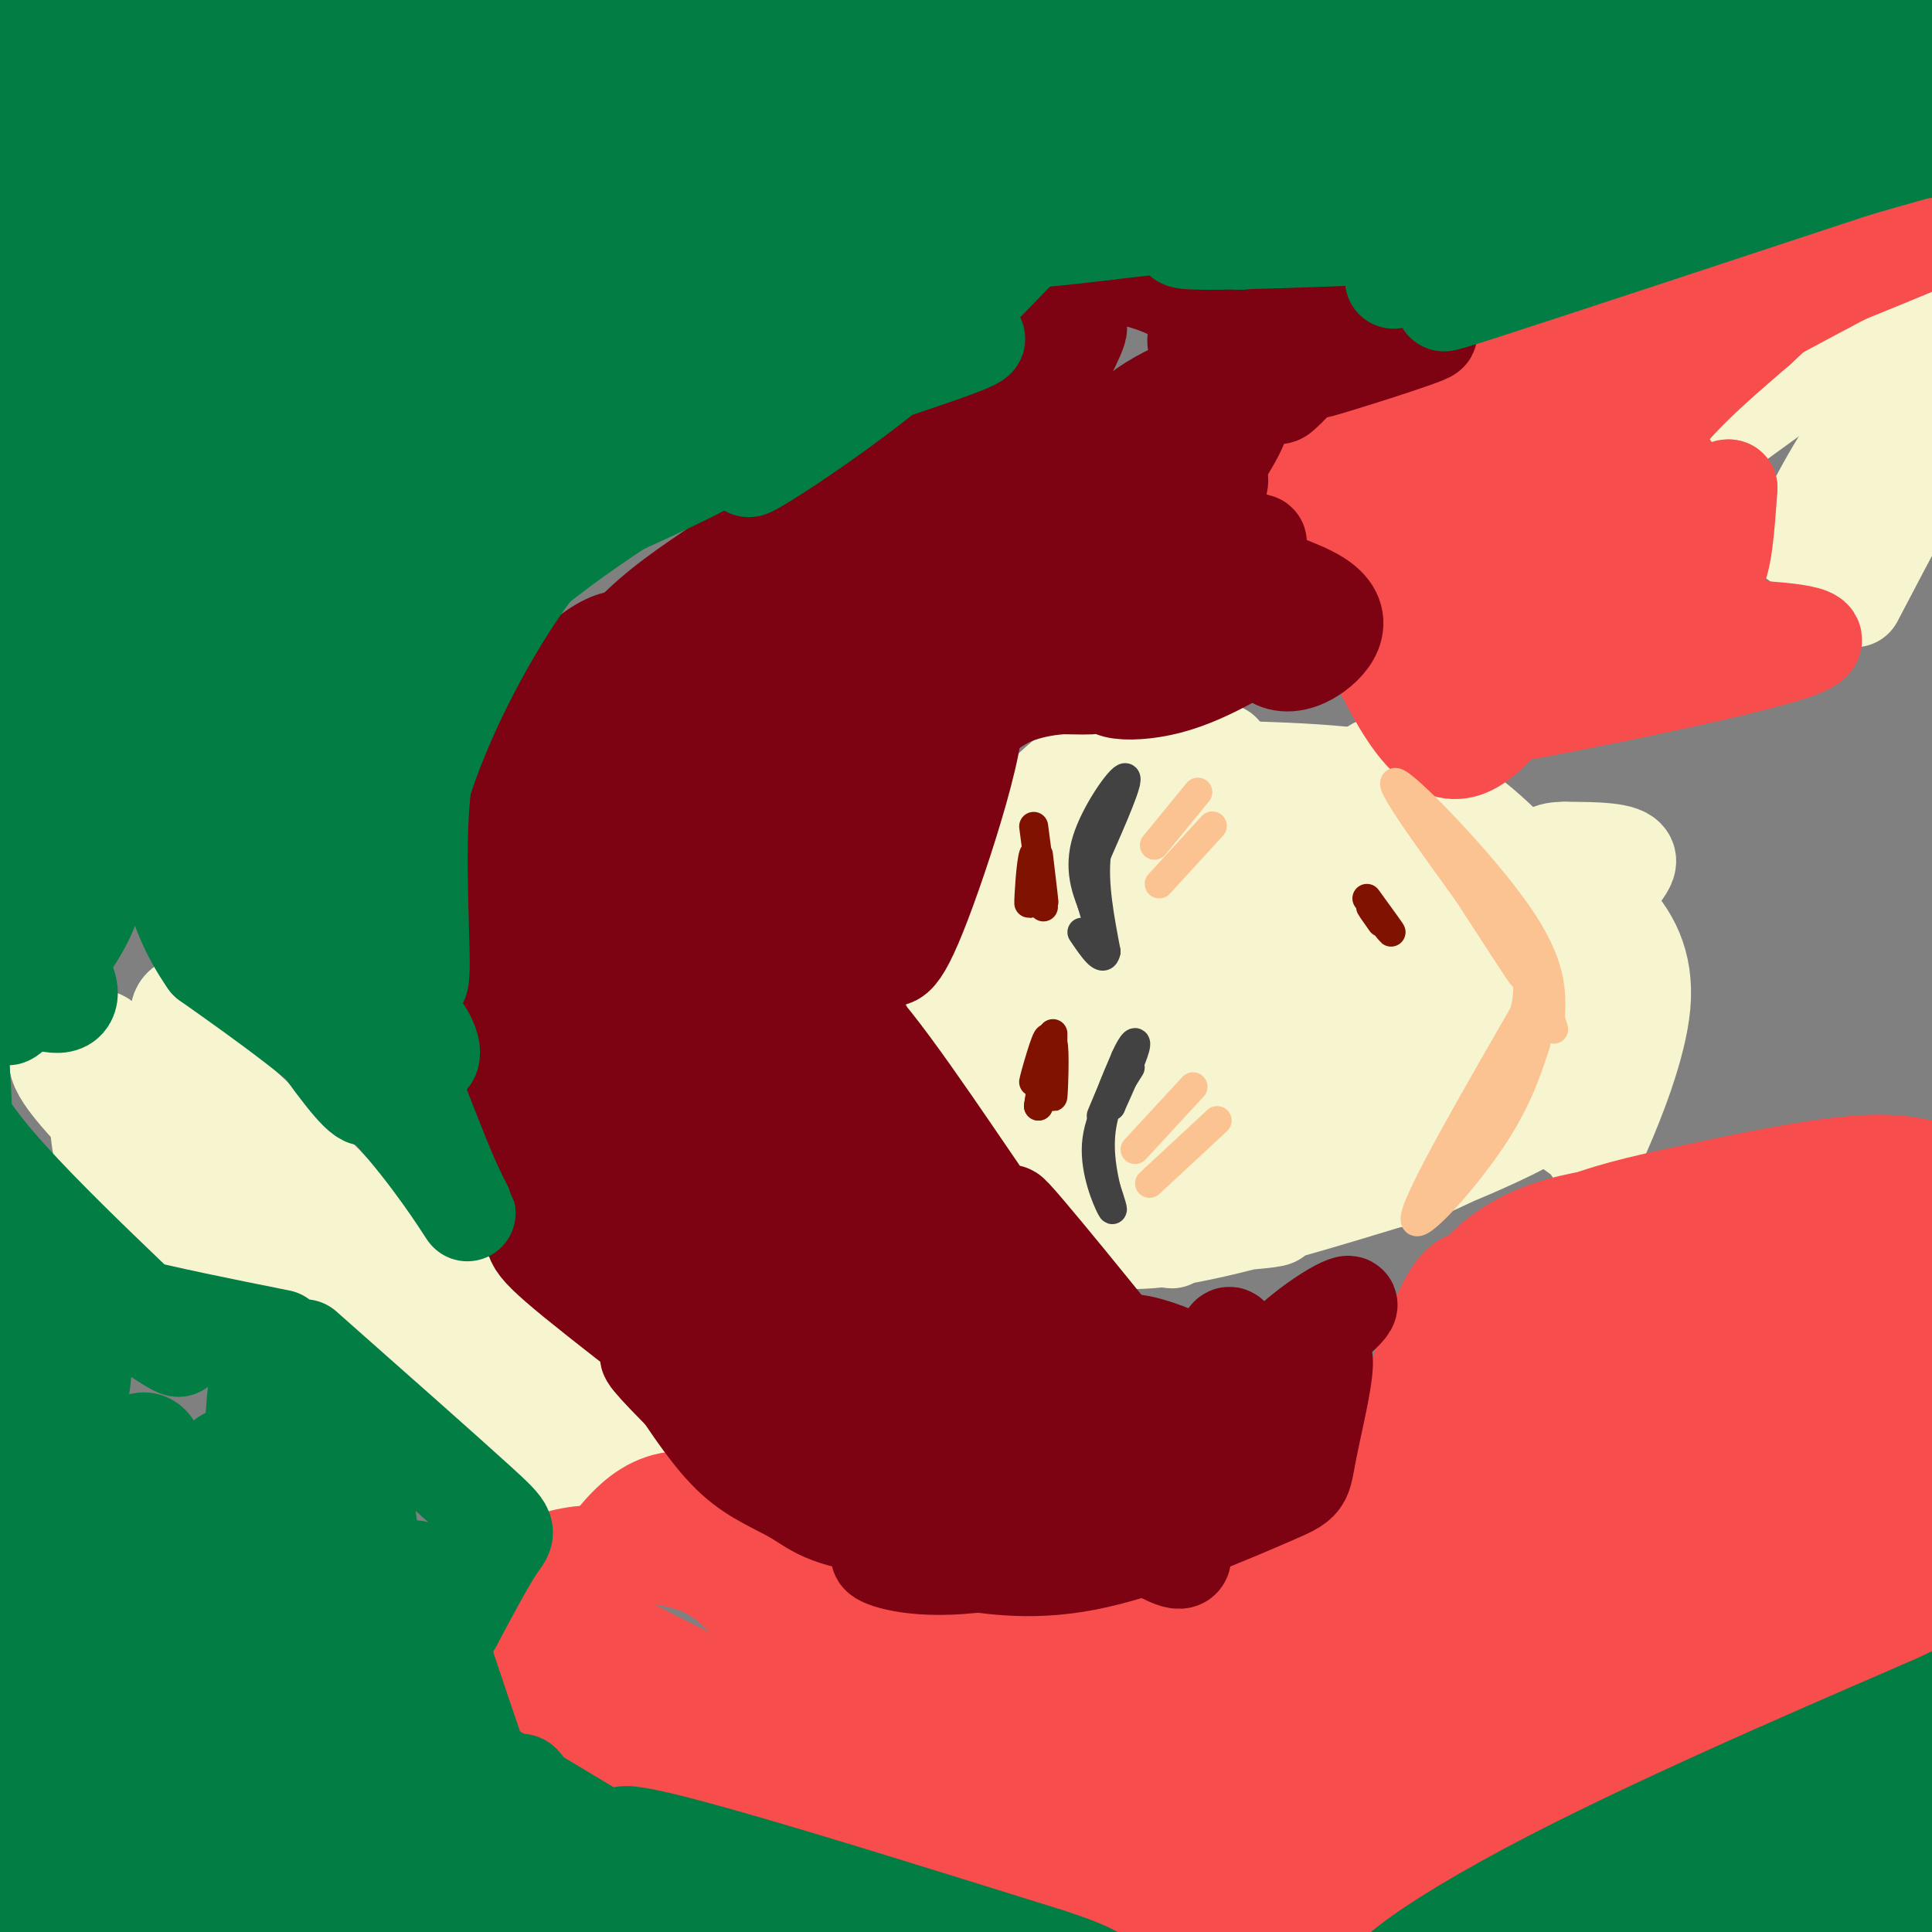 <svg viewBox='0 0 400 400' version='1.1' xmlns='http://www.w3.org/2000/svg' xmlns:xlink='http://www.w3.org/1999/xlink'><rect x="0" y="0" width="400" height="400" fill="#808080" stroke="none"/><g fill='none' stroke='#F7F5D0' stroke-width='20' stroke-linecap='round' stroke-linejoin='round'><path d='M229,154c-5.429,4.231 -10.858,8.463 -15,13c-4.142,4.537 -6.997,9.381 -2,6c4.997,-3.381 17.845,-14.987 19,-16c1.155,-1.013 -9.384,8.568 -15,15c-5.616,6.432 -6.308,9.716 -7,13'/><path d='M209,185c-2.501,4.181 -5.255,8.132 -1,3c4.255,-5.132 15.519,-19.348 15,-16c-0.519,3.348 -12.819,24.258 -14,26c-1.181,1.742 8.759,-15.685 8,-19c-0.759,-3.315 -12.217,7.481 -17,15c-4.783,7.519 -2.892,11.759 -1,16'/><path d='M199,210c0.329,2.912 1.652,2.193 3,1c1.348,-1.193 2.720,-2.858 4,-8c1.280,-5.142 2.469,-13.760 2,-18c-0.469,-4.240 -2.594,-4.101 -3,6c-0.406,10.101 0.908,30.165 3,37c2.092,6.835 4.963,0.440 6,-13c1.037,-13.440 0.241,-33.926 0,-31c-0.241,2.926 0.074,29.265 1,41c0.926,11.735 2.463,8.868 4,6'/><path d='M219,231c0.474,-7.546 -0.340,-29.411 0,-28c0.340,1.411 1.834,26.099 4,38c2.166,11.901 5.003,11.015 4,6c-1.003,-5.015 -5.847,-14.158 -3,-12c2.847,2.158 13.385,15.617 17,20c3.615,4.383 0.308,-0.308 -3,-5'/><path d='M238,250c-4.521,-0.862 -14.322,-0.515 -7,0c7.322,0.515 31.767,1.200 33,2c1.233,0.800 -20.745,1.715 -29,3c-8.255,1.285 -2.787,2.938 9,1c11.787,-1.938 29.894,-7.469 48,-13'/><path d='M292,243c14.306,-5.083 26.072,-11.290 23,-10c-3.072,1.290 -20.981,10.078 -24,11c-3.019,0.922 8.852,-6.022 16,-12c7.148,-5.978 9.574,-10.989 12,-16'/><path d='M319,216c4.871,-7.904 11.048,-19.665 9,-15c-2.048,4.665 -12.321,25.756 -13,26c-0.679,0.244 8.234,-20.359 11,-30c2.766,-9.641 -0.617,-8.321 -4,-7'/><path d='M322,190c-10.311,-9.089 -34.089,-28.311 -37,-31c-2.911,-2.689 15.044,11.156 33,25'/><path d='M318,184c3.714,1.786 -3.500,-6.250 -10,-12c-6.500,-5.750 -12.286,-9.214 -25,-11c-12.714,-1.786 -32.357,-1.893 -52,-2'/><path d='M231,159c-6.950,0.105 1.677,1.368 3,0c1.323,-1.368 -4.656,-5.367 -10,4c-5.344,9.367 -10.051,32.098 -12,38c-1.949,5.902 -1.140,-5.026 5,-17c6.140,-11.974 17.611,-24.992 20,-25c2.389,-0.008 -4.306,12.996 -11,26'/><path d='M226,185c-4.600,10.853 -10.599,24.987 -10,25c0.599,0.013 7.797,-14.095 18,-30c10.203,-15.905 23.411,-33.607 18,-19c-5.411,14.607 -29.442,61.525 -34,70c-4.558,8.475 10.355,-21.491 21,-38c10.645,-16.509 17.020,-19.560 20,-20c2.980,-0.440 2.566,1.731 -1,8c-3.566,6.269 -10.283,16.634 -17,27'/><path d='M241,208c-6.826,14.371 -15.391,36.799 -16,37c-0.609,0.201 6.738,-21.825 19,-39c12.262,-17.175 29.438,-29.498 39,-38c9.562,-8.502 11.510,-13.181 0,6c-11.510,19.181 -36.477,62.224 -41,71c-4.523,8.776 11.398,-16.714 27,-35c15.602,-18.286 30.886,-29.367 35,-31c4.114,-1.633 -2.943,6.184 -10,14'/><path d='M294,193c-10.771,18.340 -32.700,57.192 -29,55c3.700,-2.192 33.029,-45.426 45,-61c11.971,-15.574 6.583,-3.488 -2,12c-8.583,15.488 -20.361,34.379 -23,38c-2.639,3.621 3.860,-8.030 13,-19c9.140,-10.970 20.922,-21.261 26,-24c5.078,-2.739 3.451,2.075 0,9c-3.451,6.925 -8.725,15.963 -14,25'/><path d='M310,228c-3.036,5.603 -3.626,7.109 1,3c4.626,-4.109 14.467,-13.833 18,-22c3.533,-8.167 0.759,-14.776 2,-20c1.241,-5.224 6.497,-9.064 6,-11c-0.497,-1.936 -6.749,-1.968 -13,-2'/><path d='M324,176c-3.273,-0.037 -4.954,0.872 -3,3c1.954,2.128 7.543,5.476 12,10c4.457,4.524 7.782,10.223 7,19c-0.782,8.777 -5.672,20.632 -8,26c-2.328,5.368 -2.094,4.248 -3,3c-0.906,-1.248 -2.953,-2.624 -5,-4'/><path d='M324,233c1.648,-4.453 8.266,-13.585 11,-20c2.734,-6.415 1.582,-10.112 1,-13c-0.582,-2.888 -0.595,-4.968 -3,-7c-2.405,-2.032 -7.203,-4.016 -12,-6'/><path d='M16,217c-3.257,0.437 -6.514,0.874 -2,7c4.514,6.126 16.798,17.940 25,24c8.202,6.060 12.322,6.367 21,6c8.678,-0.367 21.913,-1.406 19,-1c-2.913,0.406 -21.975,2.259 -33,2c-11.025,-0.259 -14.012,-2.629 -17,-5'/><path d='M29,250c-4.378,-2.429 -6.823,-6.000 -8,-12c-1.177,-6.000 -1.087,-14.427 -1,-19c0.087,-4.573 0.170,-5.292 3,-2c2.830,3.292 8.408,10.594 20,19c11.592,8.406 29.198,17.917 29,15c-0.198,-2.917 -18.199,-18.262 -27,-27c-8.801,-8.738 -8.400,-10.869 -8,-13'/><path d='M37,211c-0.533,-2.985 2.133,-3.946 3,-2c0.867,1.946 -0.067,6.800 3,14c3.067,7.200 10.133,16.746 18,23c7.867,6.254 16.533,9.215 24,17c7.467,7.785 13.733,20.392 20,33'/><path d='M105,296c4.957,7.809 7.349,10.830 1,3c-6.349,-7.830 -21.439,-26.513 -34,-36c-12.561,-9.487 -22.594,-9.780 -21,-8c1.594,1.780 14.814,5.633 24,9c9.186,3.367 14.339,6.248 21,14c6.661,7.752 14.831,20.376 23,33'/><path d='M119,311c4.488,1.310 4.208,-11.917 -8,-27c-12.208,-15.083 -36.345,-32.024 -35,-30c1.345,2.024 28.173,23.012 55,44'/><path d='M131,298c8.833,7.000 3.417,2.500 -2,-2'/><path d='M360,87c13.083,-9.500 26.167,-19.000 36,-24c9.833,-5.000 16.417,-5.500 23,-6'/><path d='M372,112c5.250,-10.250 10.500,-20.500 17,-27c6.500,-6.500 14.250,-9.250 22,-12'/><path d='M384,124c7.417,-14.167 14.833,-28.333 20,-36c5.167,-7.667 8.083,-8.833 11,-10'/></g>
<g fill='none' stroke='#F84D4D' stroke-width='20' stroke-linecap='round' stroke-linejoin='round'><path d='M339,251c-12.339,1.488 -24.679,2.976 -34,14c-9.321,11.024 -15.625,31.583 -16,33c-0.375,1.417 5.179,-16.310 9,-25c3.821,-8.690 5.911,-8.345 8,-8'/><path d='M306,265c4.510,-3.407 11.786,-7.923 19,-11c7.214,-3.077 14.365,-4.713 25,-7c10.635,-2.287 24.753,-5.225 34,-6c9.247,-0.775 13.624,0.612 18,2'/><path d='M402,243c3.836,0.261 4.426,-0.088 3,1c-1.426,1.088 -4.867,3.611 -13,5c-8.133,1.389 -20.959,1.643 -31,2c-10.041,0.357 -17.297,0.816 -29,9c-11.703,8.184 -27.851,24.092 -44,40'/><path d='M288,300c-7.607,10.762 -4.625,17.667 -13,24c-8.375,6.333 -28.107,12.095 -43,15c-14.893,2.905 -24.946,2.952 -35,3'/><path d='M197,342c-15.000,-6.689 -35.000,-24.911 -48,-30c-13.000,-5.089 -19.000,2.956 -25,11'/><path d='M124,323c-5.657,1.781 -7.300,0.734 -9,8c-1.700,7.266 -3.456,22.844 -3,27c0.456,4.156 3.123,-3.112 6,-4c2.877,-0.888 5.965,4.603 11,8c5.035,3.397 12.018,4.698 19,6'/><path d='M148,368c19.356,5.867 58.244,17.533 77,22c18.756,4.467 17.378,1.733 16,-1'/><path d='M241,389c12.711,-2.422 36.489,-7.978 63,-18c26.511,-10.022 55.756,-24.511 85,-39'/><path d='M389,332c15.329,-5.922 11.150,-1.226 9,-6c-2.150,-4.774 -2.271,-19.016 1,-32c3.271,-12.984 9.935,-24.710 8,-19c-1.935,5.710 -12.467,28.855 -23,52'/><path d='M384,327c-3.340,-1.396 -0.190,-30.885 5,-54c5.190,-23.115 12.419,-39.855 7,-21c-5.419,18.855 -23.486,73.304 -29,81c-5.514,7.696 1.525,-31.360 10,-56c8.475,-24.640 18.385,-34.862 18,-34c-0.385,0.862 -11.065,12.809 -22,34c-10.935,21.191 -22.124,51.626 -26,61c-3.876,9.374 -0.438,-2.313 3,-14'/><path d='M350,324c6.755,-20.897 22.141,-66.139 19,-68c-3.141,-1.861 -24.809,39.661 -36,66c-11.191,26.339 -11.903,37.496 -8,28c3.903,-9.496 12.422,-39.643 17,-55c4.578,-15.357 5.216,-15.923 11,-22c5.784,-6.077 16.715,-17.665 16,-19c-0.715,-1.335 -13.076,7.584 -26,19c-12.924,11.416 -26.413,25.328 -39,41c-12.587,15.672 -24.273,33.104 -27,39c-2.727,5.896 3.507,0.256 7,-4c3.493,-4.256 4.247,-7.128 5,-10'/><path d='M289,339c7.941,-17.230 25.293,-55.306 27,-64c1.707,-8.694 -12.231,11.992 -23,35c-10.769,23.008 -18.368,48.336 -20,58c-1.632,9.664 2.704,3.662 11,-10c8.296,-13.662 20.552,-34.984 35,-54c14.448,-19.016 31.089,-35.726 30,-36c-1.089,-0.274 -19.909,15.888 -33,32c-13.091,16.112 -20.455,32.175 -25,43c-4.545,10.825 -6.273,16.413 -8,22'/><path d='M283,365c9.549,-11.731 37.421,-52.058 38,-51c0.579,1.058 -26.133,43.500 -24,45c2.133,1.500 33.113,-37.942 43,-49c9.887,-11.058 -1.318,6.269 -12,20c-10.682,13.731 -20.841,23.865 -31,34'/><path d='M297,364c-15.293,4.643 -38.024,-0.750 -54,0c-15.976,0.750 -25.196,7.642 -17,5c8.196,-2.642 33.807,-14.817 47,-23c13.193,-8.183 13.968,-12.374 14,-14c0.032,-1.626 -0.679,-0.687 -5,0c-4.321,0.687 -12.251,1.122 -26,9c-13.749,7.878 -33.317,23.198 -40,30c-6.683,6.802 -0.481,5.086 13,-1c13.481,-6.086 34.240,-16.543 55,-27'/><path d='M284,343c12.186,-5.246 15.150,-4.862 4,-2c-11.150,2.862 -36.413,8.202 -50,13c-13.587,4.798 -15.497,9.055 -18,13c-2.503,3.945 -5.599,7.577 -7,10c-1.401,2.423 -1.107,3.635 17,0c18.107,-3.635 54.029,-12.119 54,-16c-0.029,-3.881 -36.008,-3.160 -61,0c-24.992,3.160 -38.998,8.760 -45,10c-6.002,1.240 -4.001,-1.880 -2,-5'/><path d='M176,366c1.557,-1.860 6.451,-4.011 -6,-7c-12.451,-2.989 -42.245,-6.815 -56,-10c-13.755,-3.185 -11.470,-5.730 5,-2c16.470,3.730 47.127,13.735 49,13c1.873,-0.735 -25.036,-12.210 -39,-20c-13.964,-7.790 -14.982,-11.895 -16,-16'/><path d='M113,324c3.841,-3.289 21.442,-3.510 31,0c9.558,3.510 11.073,10.753 24,18c12.927,7.247 37.265,14.499 40,14c2.735,-0.499 -16.132,-8.750 -35,-17'/><path d='M173,339c-4.355,-1.397 2.257,3.610 18,8c15.743,4.390 40.618,8.165 53,11c12.382,2.835 12.271,4.732 12,9c-0.271,4.268 -0.701,10.907 1,15c1.701,4.093 5.535,5.640 10,7c4.465,1.360 9.561,2.531 16,2c6.439,-0.531 14.219,-2.766 22,-5'/><path d='M305,386c3.544,-0.837 1.406,-0.429 4,-2c2.594,-1.571 9.922,-5.122 -5,-2c-14.922,3.122 -52.094,12.918 -63,17c-10.906,4.082 4.456,2.452 16,0c11.544,-2.452 19.272,-5.726 27,-9'/><path d='M284,390c22.881,-9.357 66.583,-28.250 98,-40c31.417,-11.750 50.548,-16.357 56,-18c5.452,-1.643 -2.774,-0.321 -11,1'/><path d='M265,87c10.083,26.417 20.167,52.833 28,63c7.833,10.167 13.417,4.083 19,-2'/><path d='M312,148c16.511,-2.978 48.289,-9.422 59,-13c10.711,-3.578 0.356,-4.289 -10,-5'/><path d='M361,130c-4.089,-1.711 -9.311,-3.489 -12,-9c-2.689,-5.511 -2.844,-14.756 -3,-24'/><path d='M346,97c-0.393,-1.524 0.125,6.667 2,13c1.875,6.333 5.107,10.810 7,9c1.893,-1.810 2.446,-9.905 3,-18'/><path d='M358,101c-1.450,-0.670 -6.574,6.656 -10,10c-3.426,3.344 -5.153,2.708 -7,-1c-1.847,-3.708 -3.813,-10.488 0,-18c3.813,-7.512 13.407,-15.756 23,-24'/><path d='M364,68c6.417,-6.131 10.958,-9.458 19,-13c8.042,-3.542 19.583,-7.298 20,-7c0.417,0.298 -10.292,4.649 -21,9'/><path d='M382,57c-15.917,8.345 -45.208,24.708 -50,25c-4.792,0.292 14.917,-15.488 28,-23c13.083,-7.512 19.542,-6.756 26,-6'/><path d='M386,53c-6.785,2.874 -36.746,13.059 -62,19c-25.254,5.941 -45.799,7.638 -52,7c-6.201,-0.638 1.943,-3.611 3,-1c1.057,2.611 -4.971,10.805 -11,19'/><path d='M264,97c-0.376,5.650 4.185,10.274 11,18c6.815,7.726 15.884,18.554 20,24c4.116,5.446 3.278,5.509 4,0c0.722,-5.509 3.003,-16.590 2,-25c-1.003,-8.410 -5.292,-14.150 -8,-18c-2.708,-3.850 -3.837,-5.812 -5,-5c-1.163,0.812 -2.361,4.397 1,18c3.361,13.603 11.282,37.223 16,40c4.718,2.777 6.232,-15.291 5,-29c-1.232,-13.709 -5.209,-23.060 -9,-29c-3.791,-5.940 -7.395,-8.470 -11,-11'/><path d='M290,80c-1.464,2.366 0.375,13.782 9,25c8.625,11.218 24.035,22.238 31,26c6.965,3.762 5.485,0.266 0,-11c-5.485,-11.266 -14.976,-30.303 -17,-31c-2.024,-0.697 3.420,16.944 8,28c4.580,11.056 8.296,15.526 11,16c2.704,0.474 4.395,-3.048 1,-15c-3.395,-11.952 -11.876,-32.333 -15,-35c-3.124,-2.667 -0.893,12.381 2,22c2.893,9.619 6.446,13.810 10,18'/><path d='M330,123c3.500,3.833 7.250,4.417 11,5'/></g>
<g fill='none' stroke='#7D0212' stroke-width='20' stroke-linecap='round' stroke-linejoin='round'><path d='M185,165c-10.488,19.774 -20.976,39.548 -16,31c4.976,-8.548 25.417,-45.417 31,-49c5.583,-3.583 -3.690,26.119 -9,40c-5.310,13.881 -6.655,11.940 -8,10'/><path d='M183,197c3.448,-10.842 16.069,-42.947 17,-46c0.931,-3.053 -9.826,22.947 -14,29c-4.174,6.053 -1.764,-7.842 3,-17c4.764,-9.158 11.882,-13.579 19,-18'/><path d='M208,145c7.000,-3.467 15.000,-3.133 17,-3c2.000,0.133 -2.000,0.067 -6,0'/><path d='M222,135c-7.084,2.543 -14.168,5.086 -1,3c13.168,-2.086 46.589,-8.802 49,-9c2.411,-0.198 -26.189,6.122 -36,10c-9.811,3.878 -0.834,5.313 8,3c8.834,-2.313 17.524,-8.375 21,-10c3.476,-1.625 1.738,1.188 0,4'/><path d='M263,136c1.164,1.197 4.074,2.191 8,0c3.926,-2.191 8.867,-7.567 2,-12c-6.867,-4.433 -25.541,-7.924 -31,-15c-5.459,-7.076 2.297,-17.736 7,-22c4.703,-4.264 6.351,-2.132 8,0'/><path d='M257,87c-1.148,3.998 -8.018,13.992 -9,13c-0.982,-0.992 3.925,-12.971 4,-18c0.075,-5.029 -4.680,-3.110 -9,-1c-4.320,2.110 -8.204,4.411 -12,9c-3.796,4.589 -7.505,11.467 -9,16c-1.495,4.533 -0.776,6.720 1,8c1.776,1.280 4.611,1.653 9,-1c4.389,-2.653 10.333,-8.330 13,-13c2.667,-4.670 2.058,-8.331 0,-10c-2.058,-1.669 -5.565,-1.345 -8,-1c-2.435,0.345 -3.797,0.711 -8,5c-4.203,4.289 -11.247,12.501 -16,20c-4.753,7.499 -7.215,14.285 -7,17c0.215,2.715 3.108,1.357 6,0'/><path d='M212,131c7.248,-3.745 22.367,-13.107 31,-20c8.633,-6.893 10.781,-11.315 9,-13c-1.781,-1.685 -7.492,-0.631 -12,1c-4.508,1.631 -7.812,3.841 -16,11c-8.188,7.159 -21.261,19.268 -24,25c-2.739,5.732 4.854,5.088 17,0c12.146,-5.088 28.844,-14.621 37,-19c8.156,-4.379 7.771,-3.604 4,-4c-3.771,-0.396 -10.928,-1.964 -22,0c-11.072,1.964 -26.061,7.460 -37,12c-10.939,4.540 -17.829,8.124 -27,15c-9.171,6.876 -20.623,17.044 -21,20c-0.377,2.956 10.321,-1.298 19,-7c8.679,-5.702 15.340,-12.851 22,-20'/><path d='M192,132c-2.834,0.555 -20.918,11.943 -31,20c-10.082,8.057 -12.163,12.784 -13,17c-0.837,4.216 -0.429,7.922 7,3c7.429,-4.922 21.881,-18.472 26,-25c4.119,-6.528 -2.094,-6.034 -8,0c-5.906,6.034 -11.506,17.606 -15,27c-3.494,9.394 -4.881,16.608 -4,22c0.881,5.392 4.030,8.961 7,8c2.970,-0.961 5.761,-6.451 7,-12c1.239,-5.549 0.925,-11.157 0,-15c-0.925,-3.843 -2.463,-5.922 -4,-8'/><path d='M164,169c-1.280,-1.751 -2.480,-2.129 -4,2c-1.520,4.129 -3.359,12.766 -3,23c0.359,10.234 2.915,22.066 8,30c5.085,7.934 12.699,11.969 16,12c3.301,0.031 2.290,-3.943 -3,-12c-5.290,-8.057 -14.860,-20.198 -15,-18c-0.140,2.198 9.148,18.733 18,30c8.852,11.267 17.268,17.264 21,18c3.732,0.736 2.781,-3.790 -3,-12c-5.781,-8.210 -16.390,-20.105 -27,-32'/><path d='M172,210c-3.897,-6.161 -0.141,-5.562 9,6c9.141,11.562 23.665,34.087 33,47c9.335,12.913 13.482,16.214 9,9c-4.482,-7.214 -17.591,-24.942 -13,-20c4.591,4.942 26.883,32.555 35,43c8.117,10.445 2.058,3.723 -4,-3'/><path d='M241,292c0.794,1.257 4.778,5.900 8,6c3.222,0.100 5.680,-4.342 7,-7c1.320,-2.658 1.501,-3.532 -3,-6c-4.501,-2.468 -13.683,-6.529 -18,-7c-4.317,-0.471 -3.767,2.647 -2,5c1.767,2.353 4.752,3.940 8,5c3.248,1.060 6.759,1.593 9,-1c2.241,-2.593 3.212,-8.312 4,-10c0.788,-1.688 1.394,0.656 2,3'/><path d='M256,280c2.074,0.945 6.261,1.806 12,-1c5.739,-2.806 13.032,-9.280 11,-9c-2.032,0.280 -13.390,7.312 -20,17c-6.610,9.688 -8.472,22.031 -5,21c3.472,-1.031 12.278,-15.438 16,-20c3.722,-4.562 2.361,0.719 1,6'/><path d='M271,294c-3.445,6.305 -12.557,19.068 -12,15c0.557,-4.068 10.785,-24.969 14,-28c3.215,-3.031 -0.581,11.806 -2,19c-1.419,7.194 -0.459,6.745 -8,10c-7.541,3.255 -23.583,10.216 -36,13c-12.417,2.784 -21.208,1.392 -30,0'/><path d='M197,323c-8.591,-0.484 -15.068,-1.692 -15,-1c0.068,0.692 6.681,3.286 19,2c12.319,-1.286 30.345,-6.452 27,-8c-3.345,-1.548 -28.062,0.523 -42,0c-13.938,-0.523 -17.099,-3.641 -21,-6c-3.901,-2.359 -8.543,-3.960 -13,-8c-4.457,-4.040 -8.728,-10.520 -13,-17'/><path d='M139,285c-3.830,-4.230 -6.906,-6.305 -3,-2c3.906,4.305 14.792,14.989 21,20c6.208,5.011 7.737,4.347 11,5c3.263,0.653 8.262,2.623 -2,-6c-10.262,-8.623 -35.783,-27.838 -47,-37c-11.217,-9.162 -8.130,-8.270 -8,-12c0.130,-3.730 -2.696,-12.081 0,-11c2.696,1.081 10.913,11.595 15,15c4.087,3.405 4.043,-0.297 4,-4'/><path d='M130,253c-1.206,-8.416 -6.220,-27.456 -7,-30c-0.780,-2.544 2.674,11.407 8,24c5.326,12.593 12.524,23.827 16,29c3.476,5.173 3.229,4.285 4,4c0.771,-0.285 2.561,0.031 5,-1c2.439,-1.031 5.529,-3.410 -1,-14c-6.529,-10.590 -22.676,-29.390 -23,-27c-0.324,2.390 15.176,25.969 21,36c5.824,10.031 1.974,6.513 12,12c10.026,5.487 33.930,19.977 44,25c10.070,5.023 6.306,0.578 2,-7c-4.306,-7.578 -9.153,-18.289 -14,-29'/><path d='M197,275c-7.898,-9.823 -20.644,-19.879 -31,-25c-10.356,-5.121 -18.324,-5.305 -22,-5c-3.676,0.305 -3.061,1.101 -1,6c2.061,4.899 5.567,13.901 14,24c8.433,10.099 21.793,21.293 35,29c13.207,7.707 26.260,11.925 32,13c5.740,1.075 4.167,-0.994 0,-7c-4.167,-6.006 -10.928,-15.948 -14,-21c-3.072,-5.052 -2.456,-5.213 -14,-13c-11.544,-7.787 -35.249,-23.201 -41,-25c-5.751,-1.799 6.452,10.016 27,27c20.548,16.984 49.442,39.138 59,44c9.558,4.862 -0.221,-7.569 -10,-20'/><path d='M231,302c-4.551,-6.460 -10.927,-12.609 -26,-22c-15.073,-9.391 -38.842,-22.023 -32,-18c6.842,4.023 44.296,24.700 61,33c16.704,8.300 12.658,4.224 -5,-6c-17.658,-10.224 -48.929,-26.596 -62,-33c-13.071,-6.404 -7.942,-2.839 -11,-8c-3.058,-5.161 -14.302,-19.046 -21,-26c-6.698,-6.954 -8.849,-6.977 -11,-7'/><path d='M124,215c-6.225,-6.385 -16.288,-18.846 -15,-9c1.288,9.846 13.925,42.000 13,36c-0.925,-6.000 -15.413,-50.155 -21,-57c-5.587,-6.845 -2.273,23.619 -1,38c1.273,14.381 0.507,12.680 1,3c0.493,-9.680 2.247,-27.340 4,-45'/><path d='M105,181c1.444,-14.335 3.053,-27.673 9,-37c5.947,-9.327 16.232,-14.642 16,-10c-0.232,4.642 -10.982,19.241 -16,28c-5.018,8.759 -4.304,11.678 -2,18c2.304,6.322 6.197,16.048 12,25c5.803,8.952 13.515,17.129 19,22c5.485,4.871 8.742,6.435 12,8'/><path d='M155,235c-2.327,-9.004 -14.145,-35.512 -20,-51c-5.855,-15.488 -5.747,-19.954 -5,-25c0.747,-5.046 2.131,-10.672 6,-16c3.869,-5.328 10.222,-10.358 14,-13c3.778,-2.642 4.982,-2.895 1,7c-3.982,9.895 -13.148,29.938 -16,44c-2.852,14.062 0.612,22.144 4,30c3.388,7.856 6.702,15.487 9,18c2.298,2.513 3.580,-0.093 -2,-11c-5.580,-10.907 -18.023,-30.116 -24,-42c-5.977,-11.884 -5.489,-16.442 -5,-21'/><path d='M117,155c1.258,-7.719 6.905,-16.517 13,-23c6.095,-6.483 12.640,-10.651 19,-15c6.360,-4.349 12.536,-8.879 21,-12c8.464,-3.121 19.215,-4.834 18,-5c-1.215,-0.166 -14.398,1.213 -30,14c-15.602,12.787 -33.624,36.981 -35,39c-1.376,2.019 13.892,-18.137 31,-33c17.108,-14.863 36.054,-24.431 55,-34'/><path d='M209,86c8.048,-3.818 0.668,3.635 -9,11c-9.668,7.365 -21.625,14.640 -28,20c-6.375,5.360 -7.168,8.803 -8,12c-0.832,3.197 -1.704,6.147 7,0c8.704,-6.147 26.982,-21.390 35,-28c8.018,-6.610 5.774,-4.587 2,-2c-3.774,2.587 -9.078,5.739 -8,3c1.078,-2.739 8.539,-11.370 16,-20'/><path d='M216,82c4.724,-7.308 8.534,-15.577 7,-14c-1.534,1.577 -8.412,13.001 -13,19c-4.588,5.999 -6.887,6.574 -7,2c-0.113,-4.574 1.959,-14.298 6,-21c4.041,-6.702 10.049,-10.381 17,-11c6.951,-0.619 14.843,1.823 21,6c6.157,4.177 10.578,10.088 15,16'/><path d='M262,79c2.785,3.326 2.246,3.640 4,2c1.754,-1.640 5.800,-5.233 0,-7c-5.800,-1.767 -21.446,-1.706 -18,-4c3.446,-2.294 25.985,-6.941 30,-6c4.015,0.941 -10.492,7.471 -25,14'/><path d='M253,78c6.930,-0.326 36.755,-8.143 42,-9c5.245,-0.857 -14.089,5.244 -20,7c-5.911,1.756 1.601,-0.835 4,-3c2.399,-2.165 -0.315,-3.904 -6,-1c-5.685,2.904 -14.343,10.452 -23,18'/><path d='M250,90c-6.810,5.262 -12.333,9.417 -8,16c4.333,6.583 18.524,15.595 22,20c3.476,4.405 -3.762,4.202 -11,4'/></g>
<g fill='none' stroke='#027D44' stroke-width='20' stroke-linecap='round' stroke-linejoin='round'><path d='M164,85c-4.762,3.786 -9.525,7.573 -25,15c-15.475,7.427 -41.663,18.496 -38,15c3.663,-3.496 37.179,-21.557 61,-32c23.821,-10.443 37.949,-13.270 40,-13c2.051,0.270 -7.974,3.635 -18,7'/><path d='M184,77c-10.655,6.393 -28.292,18.875 -29,20c-0.708,1.125 15.512,-9.107 29,-20c13.488,-10.893 24.244,-22.446 35,-34'/><path d='M219,43c4.167,-6.714 -2.917,-6.500 13,-4c15.917,2.500 54.833,7.286 64,9c9.167,1.714 -11.417,0.357 -32,-1'/><path d='M264,47c-12.452,0.702 -27.583,2.958 -14,3c13.583,0.042 55.881,-2.131 70,-2c14.119,0.131 0.060,2.565 -14,5'/><path d='M306,53c-7.781,2.302 -20.234,5.556 -17,5c3.234,-0.556 22.156,-4.922 27,-5c4.844,-0.078 -4.388,4.133 -11,7c-6.612,2.867 -10.603,4.391 3,0c13.603,-4.391 44.802,-14.695 76,-25'/><path d='M384,35c29.062,-8.477 63.718,-17.169 42,-12c-21.718,5.169 -99.809,24.199 -120,27c-20.191,2.801 17.517,-10.628 40,-18c22.483,-7.372 29.742,-8.686 37,-10'/><path d='M383,22c11.954,-2.838 23.338,-4.935 18,-5c-5.338,-0.065 -27.400,1.900 -61,10c-33.600,8.100 -78.739,22.335 -83,23c-4.261,0.665 32.357,-12.241 77,-23c44.643,-10.759 97.310,-19.371 96,-21c-1.310,-1.629 -56.597,3.724 -84,7c-27.403,3.276 -26.922,4.476 -38,7c-11.078,2.524 -33.713,6.372 -55,12c-21.287,5.628 -41.225,13.037 -45,16c-3.775,2.963 8.612,1.482 21,0'/><path d='M229,48c46.920,-5.275 153.720,-18.464 175,-21c21.280,-2.536 -42.960,5.579 -76,12c-33.040,6.421 -34.881,11.146 -21,9c13.881,-2.146 43.484,-11.163 72,-15c28.516,-3.837 55.947,-2.495 49,-4c-6.947,-1.505 -48.270,-5.859 -75,-7c-26.730,-1.141 -38.865,0.929 -51,3'/><path d='M302,25c-33.650,4.307 -92.277,13.575 -102,14c-9.723,0.425 29.456,-7.993 70,-14c40.544,-6.007 82.452,-9.604 90,-12c7.548,-2.396 -19.262,-3.591 -48,-3c-28.738,0.591 -59.402,2.968 -75,4c-15.598,1.032 -16.129,0.720 -58,8c-41.871,7.280 -125.081,22.152 -89,19c36.081,-3.152 191.452,-24.329 253,-33c61.548,-8.671 29.274,-4.835 -3,-1'/><path d='M340,7c-15.867,-0.832 -54.035,-2.413 -77,-4c-22.965,-1.587 -30.726,-3.181 -92,3c-61.274,6.181 -176.059,20.136 -213,22c-36.941,1.864 3.963,-8.364 77,-17c73.037,-8.636 178.209,-15.682 213,-19c34.791,-3.318 -0.798,-2.910 -49,-1c-48.202,1.910 -109.016,5.322 -157,10c-47.984,4.678 -83.138,10.622 -84,12c-0.862,1.378 32.569,-1.811 66,-5'/><path d='M24,8c24.884,-2.434 54.095,-6.019 92,-8c37.905,-1.981 84.504,-2.357 82,-1c-2.504,1.357 -54.113,4.448 -98,13c-43.887,8.552 -80.053,22.566 -124,38c-43.947,15.434 -95.674,32.288 -44,18c51.674,-14.288 206.748,-59.716 243,-71c36.252,-11.284 -46.317,11.577 -122,41c-75.683,29.423 -144.481,65.406 -149,69c-4.519,3.594 55.240,-25.203 115,-54'/><path d='M19,53c37.256,-15.714 72.898,-28.000 96,-35c23.102,-7.000 33.666,-8.715 56,-14c22.334,-5.285 56.438,-14.141 37,-5c-19.438,9.141 -92.417,36.277 -123,47c-30.583,10.723 -18.770,5.032 -55,25c-36.230,19.968 -120.503,65.595 -122,65c-1.497,-0.595 79.783,-47.412 129,-73c49.217,-25.588 66.370,-29.946 108,-42c41.630,-12.054 107.735,-31.803 91,-23c-16.735,8.803 -116.310,46.157 -158,61c-41.690,14.843 -25.494,7.174 -54,27c-28.506,19.826 -101.713,67.145 -114,74c-12.287,6.855 36.347,-26.756 80,-51c43.653,-24.244 82.327,-39.122 121,-54'/><path d='M111,55c50.426,-18.081 115.990,-36.285 108,-30c-7.990,6.285 -89.534,37.059 -132,55c-42.466,17.941 -45.854,23.047 -53,28c-7.146,4.953 -18.049,9.751 -48,32c-29.951,22.249 -78.950,61.950 -86,66c-7.050,4.050 27.849,-27.551 60,-52c32.151,-24.449 61.555,-41.747 80,-53c18.445,-11.253 25.933,-16.463 68,-30c42.067,-13.537 118.713,-35.403 125,-36c6.287,-0.597 -57.786,20.074 -90,31c-32.214,10.926 -32.568,12.107 -51,23c-18.432,10.893 -54.940,31.497 -74,42c-19.060,10.503 -20.670,10.905 -43,31c-22.330,20.095 -65.380,59.884 -76,70c-10.620,10.116 11.190,-9.442 33,-29'/><path d='M-68,203c24.354,-18.931 68.741,-51.758 96,-70c27.259,-18.242 37.392,-21.899 49,-27c11.608,-5.101 24.692,-11.644 45,-19c20.308,-7.356 47.840,-15.523 45,-13c-2.840,2.523 -36.052,15.736 -75,37c-38.948,21.264 -83.633,50.578 -106,65c-22.367,14.422 -22.417,13.953 -36,27c-13.583,13.047 -40.699,39.610 -50,50c-9.301,10.390 -0.788,4.605 3,3c3.788,-1.605 2.850,0.968 8,-5c5.150,-5.968 16.387,-20.477 29,-34c12.613,-13.523 26.602,-26.061 36,-34c9.398,-7.939 14.204,-11.280 29,-21c14.796,-9.720 39.581,-25.820 58,-36c18.419,-10.180 30.473,-14.440 41,-19c10.527,-4.560 19.526,-9.420 1,3c-18.526,12.420 -64.579,42.120 -95,63c-30.421,20.880 -45.211,32.940 -60,45'/><path d='M-50,218c-19.856,17.230 -39.498,37.804 -36,33c3.498,-4.804 30.134,-34.986 31,-35c0.866,-0.014 -24.038,30.139 -20,29c4.038,-1.139 37.019,-33.569 70,-66'/><path d='M-5,179c11.419,-11.892 4.968,-8.620 25,-22c20.032,-13.380 66.547,-43.410 85,-57c18.453,-13.590 8.844,-10.740 8,-12c-0.844,-1.260 7.078,-6.630 15,-12'/><path d='M128,76c2.167,-2.333 0.083,-2.167 -2,-2'/><path d='M144,95c-16.780,10.476 -33.560,20.952 -48,36c-14.440,15.048 -26.542,34.667 -31,40c-4.458,5.333 -1.274,-3.619 4,-13c5.274,-9.381 12.637,-19.190 20,-29'/><path d='M89,129c0.038,-1.781 -9.866,8.265 -14,27c-4.134,18.735 -2.498,46.159 -1,42c1.498,-4.159 2.856,-39.903 11,-62c8.144,-22.097 23.072,-30.549 38,-39'/><path d='M180,54c-9.667,10.156 -19.333,20.311 -14,18c5.333,-2.311 25.667,-17.089 26,-18c0.333,-0.911 -19.333,12.044 -39,25'/><path d='M93,135c-2.686,10.586 -5.372,21.173 -6,35c-0.628,13.827 0.801,30.896 0,33c-0.801,2.104 -3.833,-10.756 -5,-22c-1.167,-11.244 -0.468,-20.874 4,-33c4.468,-12.126 12.705,-26.750 19,-34c6.295,-7.250 10.647,-7.125 15,-7'/><path d='M120,107c4.056,-2.110 6.695,-3.885 5,-3c-1.695,0.885 -7.726,4.431 -16,16c-8.274,11.569 -18.793,31.163 -23,48c-4.207,16.837 -2.104,30.919 0,45'/><path d='M86,213c1.286,8.440 4.500,7.042 3,3c-1.500,-4.042 -7.714,-10.726 -8,-7c-0.286,3.726 5.357,17.863 11,32'/><path d='M92,241c3.333,8.095 6.167,12.333 4,9c-2.167,-3.333 -9.333,-14.238 -19,-24c-9.667,-9.762 -21.833,-18.381 -34,-27'/><path d='M43,199c-7.738,-10.978 -10.085,-24.922 -2,-17c8.085,7.922 26.600,37.710 33,44c6.400,6.290 0.686,-10.917 -6,-27c-6.686,-16.083 -14.343,-31.041 -22,-46'/><path d='M46,153c-1.922,-13.973 4.272,-25.906 8,-15c3.728,10.906 4.989,44.650 7,54c2.011,9.350 4.772,-5.693 3,-20c-1.772,-14.307 -8.078,-27.878 -12,-26c-3.922,1.878 -5.460,19.205 -4,30c1.460,10.795 5.917,15.058 6,11c0.083,-4.058 -4.208,-16.439 -6,-22c-1.792,-5.561 -1.083,-4.303 -4,-2c-2.917,2.303 -9.458,5.652 -16,9'/><path d='M28,172c-8.261,9.275 -20.915,27.964 -25,35c-4.085,7.036 0.397,2.419 5,-3c4.603,-5.419 9.325,-11.642 11,-17c1.675,-5.358 0.303,-9.853 0,-13c-0.303,-3.147 0.464,-4.947 -8,2c-8.464,6.947 -26.160,22.642 -31,29c-4.840,6.358 3.175,3.378 8,2c4.825,-1.378 6.458,-1.153 14,-7c7.542,-5.847 20.992,-17.767 23,-20c2.008,-2.233 -7.426,5.219 -12,10c-4.574,4.781 -4.287,6.890 -4,9'/><path d='M9,199c0.118,1.626 2.413,1.193 4,3c1.587,1.807 2.467,5.856 -1,6c-3.467,0.144 -11.279,-3.615 -17,-4c-5.721,-0.385 -9.349,2.604 -11,8c-1.651,5.396 -1.326,13.198 -1,21'/><path d='M63,279c14.556,12.867 29.111,25.733 36,32c6.889,6.267 6.111,5.933 4,9c-2.111,3.067 -5.556,9.533 -9,16'/><path d='M94,336c-3.263,5.583 -6.922,11.540 -9,16c-2.078,4.460 -2.576,7.422 0,14c2.576,6.578 8.227,16.774 8,9c-0.227,-7.774 -6.330,-33.516 -8,-40c-1.670,-6.484 1.094,6.290 5,16c3.906,9.710 8.953,16.355 14,23'/><path d='M104,374c2.164,4.733 0.573,5.064 11,10c10.427,4.936 32.871,14.477 33,14c0.129,-0.477 -22.058,-10.973 -38,-21c-15.942,-10.027 -25.638,-19.584 -13,-13c12.638,6.584 47.611,29.310 75,43c27.389,13.690 47.195,18.345 67,23'/><path d='M239,430c-17.400,-8.111 -94.400,-39.889 -108,-48c-13.600,-8.111 36.200,7.444 86,23'/><path d='M217,405c15.200,4.911 10.200,5.689 11,6c0.800,0.311 7.400,0.156 14,0'/><path d='M391,370c-42.046,18.670 -84.093,37.340 -98,41c-13.907,3.660 0.324,-7.689 28,-22c27.676,-14.311 68.797,-31.584 81,-37c12.203,-5.416 -4.514,1.024 -21,12c-16.486,10.976 -32.743,26.488 -49,42'/><path d='M332,406c-9.578,8.289 -9.024,8.010 -2,3c7.024,-5.010 20.518,-14.751 38,-27c17.482,-12.249 38.952,-27.006 29,-14c-9.952,13.006 -51.327,53.775 -49,55c2.327,1.225 48.357,-37.093 58,-45c9.643,-7.907 -17.102,14.598 -24,21c-6.898,6.402 6.051,-3.299 19,-13'/><path d='M401,386c1.333,-0.500 -4.833,4.750 -11,10'/><path d='M58,277c-23.600,-4.711 -47.200,-9.422 -58,-16c-10.800,-6.578 -8.800,-15.022 -8,-22c0.800,-6.978 0.400,-12.489 0,-18'/><path d='M-8,221c-1.837,-1.815 -6.431,2.648 5,17c11.431,14.352 38.885,38.595 40,41c1.115,2.405 -24.110,-17.027 -33,-19c-8.890,-1.973 -1.445,13.514 6,29'/><path d='M10,289c3.080,23.618 7.779,68.162 5,62c-2.779,-6.162 -13.037,-63.031 -14,-77c-0.963,-13.969 7.370,14.962 13,50c5.630,35.038 8.558,76.182 8,91c-0.558,14.818 -4.603,3.310 -9,-17c-4.397,-20.310 -9.148,-49.423 -11,-66c-1.852,-16.577 -0.806,-20.617 3,-30c3.806,-9.383 10.373,-24.109 12,-23c1.627,1.109 -1.687,18.055 -5,35'/><path d='M12,314c-4.668,20.544 -13.839,54.404 -18,76c-4.161,21.596 -3.311,30.929 -2,39c1.311,8.071 3.082,14.881 4,3c0.918,-11.881 0.984,-42.454 1,-57c0.016,-14.546 -0.019,-13.067 8,-32c8.019,-18.933 24.090,-58.278 28,-40c3.910,18.278 -4.342,94.179 -6,104c-1.658,9.821 3.277,-46.440 9,-76c5.723,-29.560 12.233,-32.420 13,-28c0.767,4.420 -4.209,16.120 -6,32c-1.791,15.880 -0.395,35.940 1,56'/><path d='M44,391c1.157,19.388 3.549,39.860 5,14c1.451,-25.860 1.960,-98.050 4,-117c2.040,-18.950 5.611,15.341 7,44c1.389,28.659 0.595,51.685 2,65c1.405,13.315 5.007,16.920 7,19c1.993,2.080 2.377,2.635 3,-8c0.623,-10.635 1.487,-32.459 0,-50c-1.487,-17.541 -5.323,-30.800 -6,-46c-0.677,-15.200 1.807,-32.343 4,-19c2.193,13.343 4.097,57.171 6,101'/><path d='M76,394c1.725,18.348 3.037,13.719 5,14c1.963,0.281 4.578,5.472 3,-18c-1.578,-23.472 -7.350,-75.607 -9,-83c-1.650,-7.393 0.821,29.957 3,51c2.179,21.043 4.067,25.781 7,31c2.933,5.219 6.913,10.921 10,9c3.087,-1.921 5.281,-11.463 2,-30c-3.281,-18.537 -12.037,-46.068 -11,-43c1.037,3.068 11.868,36.734 18,53c6.132,16.266 7.566,15.133 9,14'/><path d='M113,392c-0.667,-4.881 -6.833,-24.083 -5,-23c1.833,1.083 11.667,22.452 16,29c4.333,6.548 3.167,-1.726 2,-10'/></g>
<g fill='none' stroke='#424242' stroke-width='6' stroke-linecap='round' stroke-linejoin='round'><path d='M234,221c-3.311,5.222 -6.622,10.444 -7,16c-0.378,5.556 2.178,11.444 3,13c0.822,1.556 -0.089,-1.222 -1,-4'/><path d='M229,246c-0.600,-2.622 -1.600,-7.178 -1,-12c0.600,-4.822 2.800,-9.911 5,-15'/><path d='M233,219c1.444,-3.311 2.556,-4.089 2,-2c-0.556,2.089 -2.778,7.044 -5,12'/><path d='M230,229c-0.156,-0.089 1.956,-6.311 2,-7c0.044,-0.689 -1.978,4.156 -4,9'/><path d='M233,162c-3.222,3.889 -6.444,7.778 -7,14c-0.556,6.222 1.556,14.778 2,17c0.444,2.222 -0.778,-1.889 -2,-6'/><path d='M226,187c-1.083,-2.905 -2.792,-7.167 -1,-13c1.792,-5.833 7.083,-13.238 8,-13c0.917,0.238 -2.542,8.119 -6,16'/><path d='M227,177c-0.667,6.000 0.667,13.000 2,20'/><path d='M229,197c-0.500,2.667 -2.750,-0.667 -5,-4'/></g>
<g fill='none' stroke='#FCC392' stroke-width='6' stroke-linecap='round' stroke-linejoin='round'><path d='M318,216c-2.044,6.244 -4.089,12.489 -10,21c-5.911,8.511 -15.689,19.289 -15,15c0.689,-4.289 11.844,-23.644 23,-43'/><path d='M316,209c2.321,-2.155 -3.378,13.959 -9,24c-5.622,10.041 -11.167,14.011 -9,9c2.167,-5.011 12.048,-19.003 16,-28c3.952,-8.997 1.976,-12.998 0,-17'/><path d='M314,197c-5.548,-11.274 -19.417,-30.958 -19,-29c0.417,1.958 15.119,25.560 19,32c3.881,6.440 -3.060,-4.280 -10,-15'/><path d='M304,185c-6.345,-8.869 -17.208,-23.542 -15,-23c2.208,0.542 17.488,16.298 25,27c7.512,10.702 7.256,16.351 7,22'/><path d='M321,211c1.167,3.667 0.583,1.833 0,0'/><path d='M248,164c0.000,0.000 -9.000,11.000 -9,11'/><path d='M251,171c0.000,0.000 -11.000,12.000 -11,12'/><path d='M247,225c0.000,0.000 -12.000,13.000 -12,13'/><path d='M252,232c0.000,0.000 -14.000,13.000 -14,13'/></g>
<g fill='none' stroke='#7F1201' stroke-width='6' stroke-linecap='round' stroke-linejoin='round'><path d='M218,214c-0.067,7.000 -0.133,14.000 0,13c0.133,-1.000 0.467,-10.000 0,-11c-0.467,-1.000 -1.733,6.000 -3,13'/><path d='M215,229c0.219,-1.848 2.265,-12.970 2,-14c-0.265,-1.030 -2.841,8.030 -3,9c-0.159,0.970 2.097,-6.152 3,-8c0.903,-1.848 0.451,1.576 0,5'/><path d='M217,221c-0.167,1.667 -0.583,3.333 -1,5'/><path d='M215,177c0.720,6.036 1.440,12.071 1,9c-0.440,-3.071 -2.042,-15.250 -2,-15c0.042,0.250 1.726,12.929 2,16c0.274,3.071 -0.863,-3.464 -2,-10'/><path d='M214,177c-0.583,1.190 -1.042,9.167 -1,10c0.042,0.833 0.583,-5.476 1,-7c0.417,-1.524 0.708,1.738 1,5'/><path d='M283,186c2.600,3.578 5.200,7.156 5,7c-0.200,-0.156 -3.200,-4.044 -4,-5c-0.800,-0.956 0.600,1.022 2,3'/></g>
</svg>